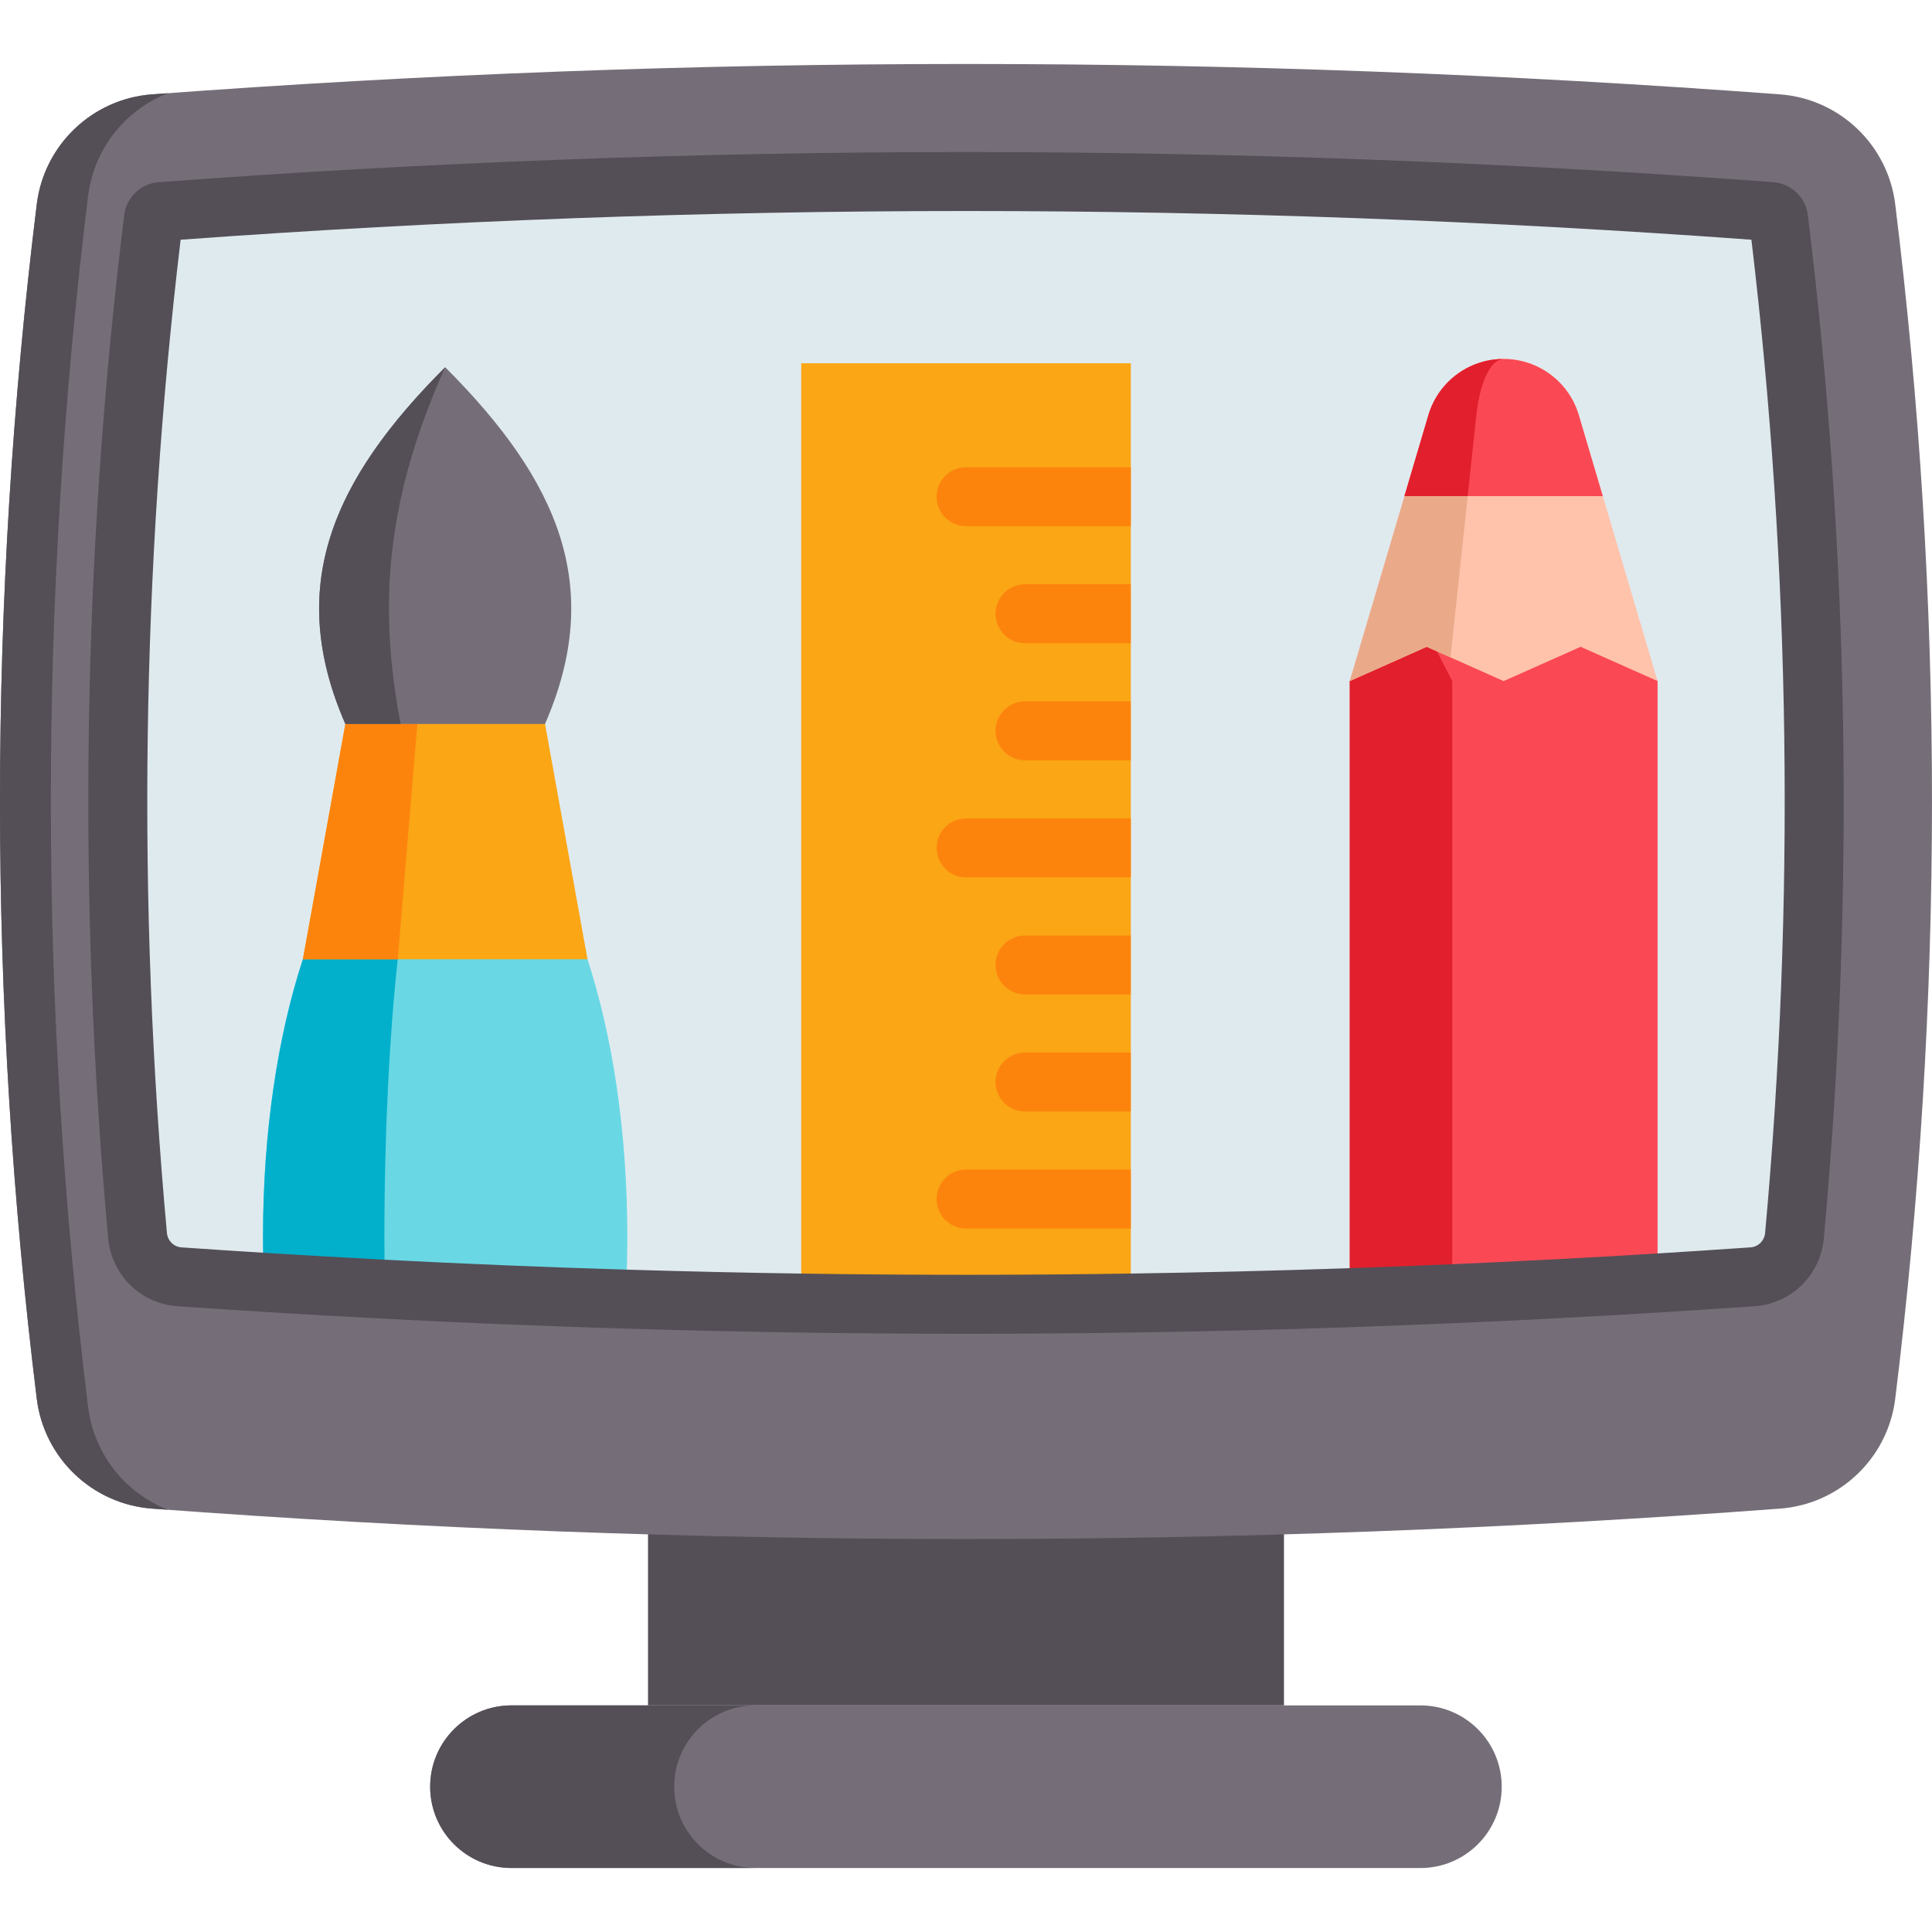 <svg width="63" height="63" viewBox="0 0 63 63" fill="none" xmlns="http://www.w3.org/2000/svg">
<path d="M21.131 46.432H41.869V55.611H21.131V46.432Z" fill="#544F57"/>
<path d="M58.043 49.194C40.347 50.516 22.652 50.516 4.957 49.194C3.011 49.049 1.437 47.547 1.199 45.611C-0.4 32.627 -0.4 19.644 1.199 6.661C1.437 4.725 3.011 3.223 4.957 3.077C22.652 1.756 40.347 1.756 58.042 3.077C59.988 3.223 61.562 4.725 61.801 6.661C63.399 19.644 63.399 32.627 61.801 45.611C61.563 47.547 59.988 49.049 58.043 49.194Z" fill="#756E78"/>
<path d="M5.474 49.23C5.301 49.219 5.13 49.206 4.957 49.193C3.011 49.048 1.437 47.546 1.199 45.61C-0.4 32.626 -0.4 19.642 1.199 6.66C1.437 4.724 3.011 3.221 4.957 3.077C5.13 3.064 5.301 3.051 5.474 3.04C4.087 3.584 3.062 4.854 2.873 6.395C1.253 19.554 1.253 32.714 2.873 45.875C3.062 47.416 4.087 48.686 5.474 49.23Z" fill="#544F57"/>
<path d="M58.516 40.29C58.45 41.012 57.875 41.583 57.151 41.634C56.119 41.706 55.086 41.774 54.051 41.837C51.824 41.974 49.591 42.091 47.356 42.187C46.242 42.236 45.127 42.278 44.013 42.317C41.631 42.398 39.25 42.456 36.874 42.491C35.079 42.519 33.287 42.532 31.5 42.532C29.713 42.532 27.921 42.519 26.127 42.492C24.22 42.464 22.308 42.421 20.398 42.363C17.782 42.283 15.164 42.177 12.55 42.041C11.234 41.973 9.92 41.897 8.608 41.815C7.688 41.759 6.768 41.699 5.848 41.634C5.126 41.583 4.55 41.012 4.485 40.29C3.477 29.259 3.65 18.127 5.005 7.129C5.02 7.006 5.12 6.91 5.243 6.901C13.954 6.25 22.79 5.92 31.5 5.92C40.212 5.92 49.046 6.25 57.758 6.901C57.881 6.91 57.981 7.006 57.996 7.129C59.35 18.127 59.523 29.259 58.516 40.29Z" fill="#DFEAEF"/>
<path d="M46.318 60.914H16.679C15.214 60.914 14.027 59.727 14.027 58.263C14.027 56.798 15.214 55.611 16.679 55.611H46.318C47.782 55.611 48.969 56.798 48.969 58.263C48.969 59.727 47.782 60.914 46.318 60.914Z" fill="#756E78"/>
<path d="M24.637 60.912H16.679C15.214 60.912 14.027 59.727 14.027 58.262C14.027 57.53 14.324 56.866 14.804 56.387C15.284 55.907 15.947 55.61 16.679 55.61H24.637C23.904 55.61 23.241 55.907 22.762 56.387C22.281 56.867 21.985 57.53 21.985 58.262C21.985 59.726 23.172 60.912 24.637 60.912Z" fill="#544F57"/>
<path d="M54.052 22.209V41.837C50.712 42.044 47.362 42.203 44.014 42.317V22.209L49.032 11.706L54.052 22.209Z" fill="#FA4954"/>
<path d="M47.357 22.208V42.187C46.243 42.235 45.128 42.278 44.014 42.316V22.208L45.685 18.976L47.357 22.208Z" fill="#E21F2D"/>
<path d="M54.052 22.209L51.542 21.091L49.033 22.209L46.523 21.091L44.014 22.209L45.799 16.178L46.581 13.536C46.902 12.451 47.901 11.705 49.033 11.705C50.166 11.705 51.163 12.451 51.485 13.536L52.267 16.178L54.052 22.209Z" fill="#FFC3AC"/>
<path d="M49.033 11.705C48.622 11.705 48.261 12.451 48.145 13.536L47.298 21.436L46.523 21.091L44.014 22.209L46.581 13.536C46.902 12.451 47.9 11.705 49.033 11.705Z" fill="#EAAA89"/>
<path d="M52.265 16.178H45.797L46.579 13.536C46.9 12.451 47.898 11.705 49.03 11.705C50.163 11.705 51.161 12.451 51.483 13.536L52.265 16.178Z" fill="#FA4954"/>
<path d="M48.142 13.537C48.258 12.454 48.619 11.709 49.028 11.706C47.897 11.707 46.9 12.453 46.579 13.537L45.797 16.179H47.859L48.142 13.537Z" fill="#E21F2D"/>
<path d="M20.456 40.316C20.456 41.011 20.436 41.694 20.397 42.364C16.466 42.244 12.529 42.062 8.608 41.816C8.586 41.324 8.576 40.822 8.576 40.316C8.576 36.898 9.062 33.758 9.875 31.281L14.268 27.073L19.157 31.281C19.969 33.758 20.456 36.898 20.456 40.316Z" fill="#69D8E4"/>
<path d="M12.969 31.28C12.7 33.757 12.535 36.896 12.535 40.314C12.535 40.899 12.54 41.475 12.55 42.041C11.234 41.972 9.92 41.897 8.608 41.815C8.586 41.322 8.576 40.821 8.576 40.314C8.576 36.896 9.064 33.757 9.877 31.28L14.269 27.073L14.395 27.181L12.969 31.28Z" fill="#02B0CC"/>
<path d="M14.514 27.284L14.432 27.073L14.395 27.181L14.514 27.284Z" fill="#FFAC33"/>
<path d="M9.877 31.28L11.262 23.608L15.26 19.771L17.773 23.608L19.158 31.28" fill="#FBA615"/>
<path d="M12.97 31.28L13.61 23.608H11.262L9.877 31.28L12.97 31.28Z" fill="#FC840D"/>
<path d="M17.772 23.608C19.715 19.152 18.23 15.687 14.517 11.975C10.804 15.687 9.319 19.152 11.261 23.608" fill="#756E78"/>
<path d="M14.516 11.975C11.914 14.576 10.406 17.059 10.406 19.845C10.406 21.032 10.68 22.276 11.261 23.608H13.065C12.807 22.276 12.684 21.032 12.684 19.845C12.684 17.059 13.356 14.578 14.516 11.975Z" fill="#544F57"/>
<path d="M36.875 11.846V42.491C35.079 42.519 33.287 42.532 31.501 42.532C29.713 42.532 27.921 42.519 26.127 42.492V11.846H36.875Z" fill="#FBA615"/>
<path d="M36.874 15.236V17.16H31.503C30.972 17.16 30.541 16.729 30.541 16.198C30.541 15.665 30.972 15.236 31.503 15.236H36.874Z" fill="#FC840D"/>
<path d="M36.872 19.052V20.976H33.425C32.894 20.976 32.463 20.545 32.463 20.014C32.463 19.483 32.894 19.052 33.425 19.052H36.872Z" fill="#FC840D"/>
<path d="M36.872 22.869V24.793H33.425C32.894 24.793 32.463 24.362 32.463 23.831C32.463 23.3 32.894 22.869 33.425 22.869H36.872Z" fill="#FC840D"/>
<path d="M36.874 26.687V28.61H31.503C30.972 28.61 30.541 28.18 30.541 27.649C30.541 27.118 30.972 26.687 31.503 26.687H36.874Z" fill="#FC840D"/>
<path d="M36.872 30.505V32.428H33.425C32.894 32.428 32.463 31.997 32.463 31.466C32.463 30.934 32.894 30.505 33.425 30.505H36.872Z" fill="#FC840D"/>
<path d="M36.872 34.321V36.245H33.425C32.894 36.245 32.463 35.814 32.463 35.283C32.463 34.752 32.894 34.321 33.425 34.321H36.872Z" fill="#FC840D"/>
<path d="M36.874 38.138V40.062H31.503C30.972 40.062 30.541 39.631 30.541 39.1C30.541 38.569 30.972 38.138 31.503 38.138H36.874Z" fill="#FC840D"/>
<path d="M31.501 43.494C29.688 43.494 27.875 43.48 26.112 43.454C24.234 43.426 22.301 43.382 20.369 43.324C17.712 43.243 15.065 43.135 12.5 43.001C11.233 42.936 9.904 42.86 8.548 42.775C7.629 42.719 6.698 42.658 5.782 42.594C4.583 42.509 3.636 41.576 3.527 40.377C2.513 29.285 2.689 18.059 4.05 7.011C4.122 6.432 4.595 5.983 5.173 5.941C13.917 5.288 22.775 4.957 31.5 4.957C40.225 4.957 49.083 5.288 57.83 5.941C58.406 5.983 58.879 6.432 58.951 7.009C60.31 18.059 60.486 29.285 59.474 40.377C59.365 41.577 58.417 42.509 57.219 42.594C56.122 42.67 55.105 42.736 54.11 42.797C51.889 42.934 49.631 43.052 47.398 43.148C46.362 43.193 45.266 43.236 44.046 43.278C41.628 43.36 39.219 43.419 36.888 43.453C35.15 43.48 33.337 43.494 31.501 43.494ZM5.89 7.817C4.61 18.544 4.459 29.437 5.443 40.203C5.466 40.459 5.665 40.657 5.917 40.675C6.826 40.738 7.752 40.799 8.667 40.855C10.017 40.939 11.34 41.015 12.6 41.08C15.151 41.213 17.784 41.321 20.427 41.401C22.35 41.459 24.272 41.503 26.141 41.53C29.671 41.583 33.423 41.583 36.859 41.529C39.179 41.495 41.575 41.437 43.98 41.355C45.193 41.313 46.284 41.271 47.315 41.226C49.536 41.13 51.783 41.013 53.992 40.877C54.983 40.816 55.994 40.75 57.084 40.675C57.335 40.657 57.535 40.459 57.558 40.203C57.558 40.203 57.558 40.203 57.558 40.203C58.54 29.438 58.39 18.545 57.111 7.817C48.597 7.196 39.985 6.881 31.5 6.881C23.014 6.881 14.401 7.196 5.89 7.817ZM57.686 7.86C57.687 7.86 57.688 7.86 57.688 7.86C57.688 7.86 57.686 7.86 57.686 7.86ZM5.317 7.86C5.317 7.86 5.315 7.86 5.315 7.86C5.316 7.86 5.316 7.86 5.317 7.86Z" fill="#544F57"/>
</svg>

